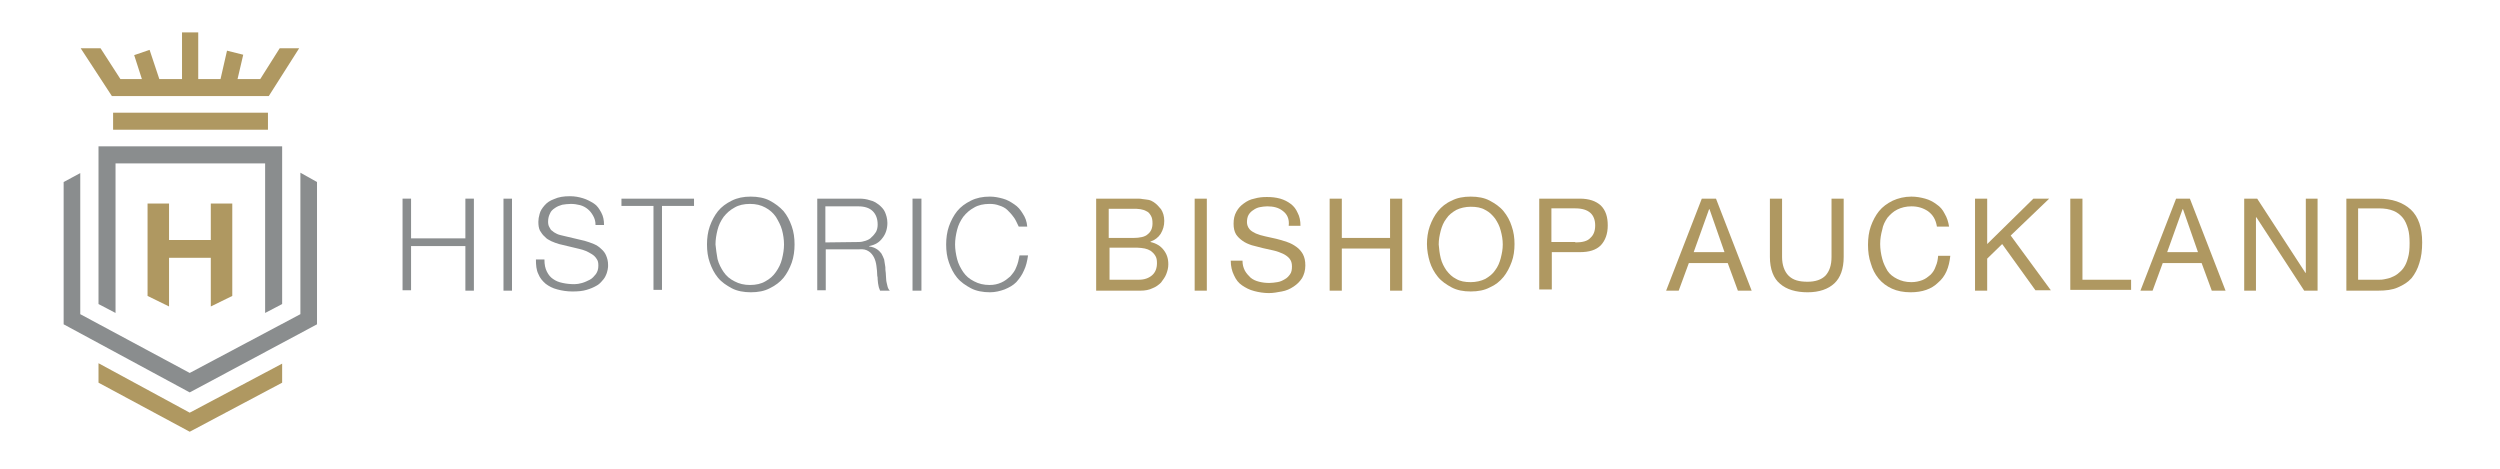 <?xml version="1.0" encoding="utf-8"?>
<!-- Generator: Adobe Illustrator 26.0.3, SVG Export Plug-In . SVG Version: 6.00 Build 0)  -->
<svg version="1.1" id="Layer_1" xmlns="http://www.w3.org/2000/svg" xmlns:xlink="http://www.w3.org/1999/xlink" x="0px" y="0px"
	 viewBox="0 0 616.7 115.6" style="enable-background:new 0 0 616.7 115.6;" xml:space="preserve">
<style type="text/css">
	.st0{display:none;}
	.st1{display:inline;fill:#606060;}
	.st2{display:inline;fill:#616161;}
	.st3{fill:#8A8D8E;}
	.st4{fill:#AF9861;}
</style>
<g id="Layer_1_00000036229285668277348800000014501212788918457742_">
	<g class="st0">
		<path class="st1" d="M101.8,49.1h2.4v11.3h14.4V49.1h2.4v24.8h-2.4V62.5h-14.4v11.3h-2.4V49.1z"/>
		<path class="st1" d="M127.4,49.1h2.4v24.8h-2.4V49.1z"/>
		<path class="st1" d="M135.8,69.2c0,0,2.6,2.7,6.4,2.7c2.7,0,4.9-1.6,4.9-4.3c0-6.2-12.4-4.6-12.4-12.4c0-3.6,3.2-6.7,7.8-6.7
			c4.3,0,6.6,2.4,6.6,2.4l-1.2,2c0,0-2.2-2.1-5.5-2.1c-3.2,0-5.2,2-5.2,4.2c0,5.9,12.4,4.2,12.4,12.4c0,3.6-2.9,6.7-7.5,6.7
			c-5.1,0-7.9-3.2-7.9-3.2L135.8,69.2z"/>
		<path class="st1" d="M159.9,51.3h-8.9v-2.2h20.4v2.2h-9v22.7h-2.4V51.3z"/>
		<path class="st1" d="M184.6,48.6c7.1,0,12.7,5.6,12.7,12.7c0,7.3-5.6,13.1-12.7,13.1c-7.1,0-12.7-5.8-12.7-13.1
			C172,54.1,177.6,48.6,184.6,48.6z M184.6,72c5.6,0,10.1-4.6,10.1-10.8c0-6-4.5-10.5-10.1-10.5c-5.6,0-10.1,4.5-10.1,10.5
			C174.4,67.4,179,72,184.6,72z"/>
		<path class="st1" d="M201.9,49.1h7.4c2.6,0,3.6,0.2,4.6,0.7c2.4,1.1,3.7,3.4,3.7,6.4c0,3.4-1.9,6-4.7,6.7V63c0,0,0.2,0.3,0.7,1
			l5.4,10h-2.8l-5.6-10.5h-6.2v10.5H202L201.9,49.1L201.9,49.1z M210.3,61.3c3,0,4.9-1.9,4.9-5.1c0-2-0.8-3.6-2.3-4.3
			c-0.8-0.4-1.6-0.6-3.6-0.6h-5v10H210.3z"/>
		<path class="st1" d="M223.2,49.1h2.4v24.8h-2.4V49.1z"/>
		<path class="st1" d="M242.8,48.6c6,0,8.9,3.3,8.9,3.3l-1.3,1.7c0,0-2.9-2.7-7.6-2.7c-5.9,0-10,4.5-10,10.4c0,6,4.2,10.8,10.1,10.8
			c5,0,8.1-3.4,8.1-3.4l1.4,1.7c0,0-3.4,3.8-9.5,3.8c-7.4,0-12.6-5.8-12.6-13.1C230.3,54.1,235.7,48.6,242.8,48.6z"/>
		<path class="st2" d="M261.7,49h8.7c4.2,0,7.2,2.4,7.2,6.3c0,2.4-1.2,4.4-3.1,5.4v0.1c2.7,0.8,4.1,3.3,4.1,6c0,4.7-3.6,7.1-8.1,7.1
			h-8.9V49L261.7,49z M270.5,59.4c2.3,0,3.6-1.6,3.6-3.7c0-2.2-1.3-3.6-3.7-3.6h-5.2v7.4H270.5z M270.8,70.9c2.7,0,4.2-1.7,4.2-4.2
			c0-2.6-1.7-4.2-4.3-4.2h-5.6v8.5L270.8,70.9L270.8,70.9z"/>
		<path class="st2" d="M283.3,49h3.6v25h-3.6V49z"/>
		<path class="st2" d="M292.7,68.4c0,0,2.7,2.7,6.3,2.7c2.4,0,4.3-1.3,4.3-3.6c0-5.4-12.1-4.2-12.1-11.9c0-3.9,3.4-7,8.1-7
			c4.6,0,7.1,2.5,7.1,2.5l-1.6,2.9c0,0-2.3-2.1-5.5-2.1c-2.7,0-4.5,1.7-4.5,3.6c0,5.2,12.1,3.7,12.1,11.8c0,3.8-3,7.1-8,7.1
			c-5.3,0-8.3-3.4-8.3-3.4L292.7,68.4z"/>
		<path class="st2" d="M311.1,49h3.6v10.9h13V49h3.6v25h-3.6v-11h-13v10.9h-3.6V49z"/>
		<path class="st2" d="M348,48.6c7.2,0,12.8,5.6,12.8,12.8c0,7.4-5.6,13.2-12.8,13.2c-7.2,0-12.8-5.8-12.8-13.2
			C335.2,54.1,340.9,48.6,348,48.6z M348,71c5.1,0,9.2-4.2,9.2-9.9c0-5.5-4.1-9.6-9.2-9.6s-9.2,4.1-9.2,9.6
			C338.8,66.9,342.9,71,348,71z"/>
		<path class="st2" d="M365,49h9.1c4.6,0,7.9,3.1,7.9,7.8s-3.4,8-7.9,8h-5.6v9.2H365V49z M373.6,61.6c3,0,4.9-1.8,4.9-4.9
			c0-3.1-1.8-4.8-4.8-4.8h-5.1v9.6L373.6,61.6L373.6,61.6z"/>
		<path class="st1" d="M403.2,66h-10l-2.8,7.9h-2.6l9.1-24.8h2.7l9.1,24.8h-2.6L403.2,66z M398.2,51.7c0,0-0.5,2-1,3.3l-3.4,9h8.5
			l-3.3-9C398.8,53.7,398.3,51.7,398.2,51.7L398.2,51.7z"/>
		<path class="st1" d="M411.4,49.1h2.5v16.1c0,4.2,2.7,6.8,7.1,6.8c4.2,0,7.1-2.6,7.1-6.9v-16h2.4v16.2c0,5.6-3.8,9-9.5,9
			s-9.6-3.6-9.6-9V49.1z"/>
		<path class="st1" d="M447.1,48.6c6,0,8.9,3.3,8.9,3.3l-1.3,1.7c0,0-2.9-2.7-7.6-2.7c-5.9,0-10,4.5-10,10.4c0,6,4.2,10.8,10.1,10.8
			c5,0,8.1-3.4,8.1-3.4l1.4,1.7c0,0-3.4,3.8-9.5,3.8c-7.4,0-12.6-5.8-12.6-13.1C434.7,54.1,440.1,48.6,447.1,48.6z"/>
		<path class="st1" d="M461.2,49.1h2.4v10.8h4.2l6.7-10.8h2.8l-7.4,11.7v0.1l8,13.1H475l-7.1-11.8h-4.2v11.8h-2.4L461.2,49.1
			L461.2,49.1z"/>
		<path class="st1" d="M481.6,49.1h2.4v22.7h11.5v2.2h-14L481.6,49.1L481.6,49.1z"/>
		<path class="st1" d="M511.2,66h-10l-2.8,8h-2.6l9.1-24.8h2.7l9.1,24.8h-2.6L511.2,66z M506.1,51.7c0,0-0.5,2-1,3.3l-3.4,9h8.5
			l-3.3-9C506.8,53.7,506.2,51.7,506.1,51.7L506.1,51.7z"/>
		<path class="st1" d="M519.1,49.1h2.4l12.7,17.9c0.9,1.2,2,3.4,2,3.4h0.1c0,0-0.2-2-0.2-3.4V49.1h2.4v24.8h-2.3L523.5,56
			c-0.9-1.2-2-3.4-2-3.4h-0.1c0,0,0.2,2,0.2,3.4v17.9h-2.4L519.1,49.1L519.1,49.1z"/>
		<path class="st1" d="M544.8,49.1h8.1c7.4,0,12.5,4.6,12.5,12.4c0,8-5,12.5-12.5,12.5h-8.1V49.1z M552.6,71.7
			c6.1,0,10.2-3.6,10.2-10.3s-4.1-10.3-10.2-10.3h-5.4v20.4L552.6,71.7L552.6,71.7z"/>
	</g>
	<g>
		<path class="st3" d="M101.4,49v9.8h13.4V49h2.1v22.7h-2.1v-11h-13.4v10.9h-2.1V49H101.4z"/>
		<path class="st3" d="M126.3,49v22.7h-2.1V49H126.3z"/>
		<path class="st3" d="M134.9,67c0.4,0.8,0.9,1.4,1.5,1.8c0.7,0.5,1.4,0.8,2.4,1c0.9,0.2,1.9,0.3,2.9,0.3c0.6,0,1.2-0.1,1.9-0.3
			s1.3-0.5,1.9-0.8c0.6-0.3,1.1-0.9,1.5-1.4c0.4-0.6,0.6-1.2,0.6-2.1c0-0.7-0.1-1.2-0.4-1.6c-0.3-0.5-0.7-0.9-1.2-1.2
			c-0.5-0.3-1-0.6-1.5-0.8s-1.1-0.4-1.6-0.5l-5-1.2c-0.7-0.2-1.2-0.4-1.9-0.7c-0.6-0.3-1.2-0.6-1.6-1.1c-0.5-0.4-0.9-1-1.2-1.5
			c-0.3-0.6-0.4-1.3-0.4-2.2c0-0.6,0.1-1.2,0.3-1.9c0.2-0.8,0.6-1.4,1.2-2.1s1.3-1.2,2.4-1.6c1.1-0.5,2.3-0.7,3.9-0.7
			c1.2,0,2.2,0.2,3.2,0.5c1,0.3,1.9,0.8,2.7,1.3s1.3,1.3,1.8,2.2s0.7,1.9,0.7,3.1h-2.1c0-0.9-0.2-1.6-0.6-2.3
			c-0.4-0.7-0.8-1.2-1.3-1.6c-0.6-0.5-1.2-0.8-1.9-1c-0.8-0.2-1.5-0.3-2.3-0.3c-0.8,0-1.4,0.1-2.1,0.2c-0.7,0.2-1.2,0.4-1.8,0.8
			s-1,0.8-1.2,1.3c-0.3,0.6-0.5,1.2-0.5,2.1c0,0.5,0.1,1,0.3,1.3c0.2,0.4,0.4,0.8,0.8,1c0.3,0.3,0.7,0.5,1.1,0.7
			c0.4,0.2,0.9,0.3,1.3,0.4l5.5,1.3c0.8,0.2,1.5,0.5,2.3,0.8c0.7,0.3,1.3,0.7,1.8,1.2c0.6,0.5,1,1.1,1.2,1.6
			c0.3,0.7,0.5,1.4,0.5,2.4c0,0.3,0,0.6-0.1,1.1c-0.1,0.4-0.2,0.9-0.4,1.3c-0.2,0.5-0.5,1-0.9,1.4c-0.4,0.5-0.9,1-1.5,1.3
			c-0.7,0.4-1.4,0.7-2.4,1c-1,0.3-2.1,0.4-3.5,0.4c-1.3,0-2.6-0.2-3.7-0.5c-1.2-0.3-2.1-0.8-2.9-1.4c-0.8-0.7-1.4-1.4-1.8-2.4
			c-0.5-1-0.6-2.2-0.6-3.6h2.1C134.3,65.3,134.5,66.2,134.9,67z"/>
		<path class="st3" d="M171.2,49v1.8h-7.9v20.7h-2.1V50.8h-7.9V49H171.2z"/>
		<path class="st3" d="M175.1,55.8c0.5-1.4,1.2-2.7,2-3.7c0.9-1.1,2-1.9,3.4-2.6s2.9-1,4.7-1c1.7,0,3.4,0.3,4.7,1s2.4,1.5,3.4,2.6
			c0.9,1.1,1.5,2.3,2,3.7c0.5,1.4,0.7,2.9,0.7,4.5c0,1.5-0.2,3.1-0.7,4.5c-0.5,1.4-1.2,2.7-2,3.7c-0.9,1.1-2,1.9-3.4,2.6
			c-1.3,0.7-2.9,1-4.7,1c-1.7,0-3.4-0.3-4.7-1s-2.5-1.5-3.4-2.6c-0.9-1.1-1.5-2.3-2-3.7s-0.7-2.9-0.7-4.5
			C174.4,58.8,174.6,57.2,175.1,55.8z M177,63.9c0.3,1.2,0.9,2.3,1.5,3.2c0.7,1,1.5,1.7,2.7,2.3c1.1,0.6,2.4,0.9,3.8,0.9
			c1.5,0,2.8-0.3,3.8-0.9c1.1-0.6,1.9-1.3,2.6-2.3c0.7-1,1.2-2,1.5-3.2c0.3-1.2,0.5-2.4,0.5-3.6c0-1.2-0.2-2.5-0.5-3.6
			s-0.9-2.2-1.5-3.2c-0.7-1-1.5-1.7-2.6-2.3s-2.3-0.9-3.8-0.9s-2.8,0.3-3.8,0.9c-1.1,0.6-1.9,1.3-2.7,2.3c-0.7,1-1.2,2-1.5,3.2
			c-0.3,1.2-0.5,2.4-0.5,3.6C176.6,61.5,176.8,62.7,177,63.9z"/>
		<path class="st3" d="M211.9,49c1,0,1.8,0.1,2.7,0.4c0.9,0.2,1.5,0.6,2.2,1.1c0.6,0.5,1.2,1.1,1.5,1.8s0.6,1.6,0.6,2.7
			c0,1.4-0.4,2.7-1.2,3.7c-0.8,1.1-1.8,1.7-3.3,2v0.1c0.8,0.1,1.3,0.3,1.8,0.6c0.5,0.3,0.9,0.7,1.2,1.1c0.3,0.5,0.5,1,0.7,1.5
			c0.1,0.6,0.2,1.2,0.3,1.9c0,0.4,0,0.9,0.1,1.4c0,0.6,0.1,1.1,0.1,1.6s0.2,1.1,0.3,1.6c0.1,0.5,0.3,0.9,0.6,1.2h-2.4
			c-0.1-0.2-0.2-0.5-0.3-0.8s-0.1-0.6-0.2-1c0-0.3-0.1-0.7-0.1-1c0-0.3,0-0.6-0.1-0.9c0-0.8-0.1-1.6-0.2-2.4
			c-0.1-0.8-0.3-1.5-0.6-2.1c-0.3-0.6-0.8-1.2-1.3-1.5c-0.6-0.4-1.3-0.6-2.4-0.5h-8.2v10.1h-2.1V49H211.9z M211.7,59.7
			c0.7,0,1.2-0.1,1.8-0.3c0.6-0.2,1.2-0.5,1.5-0.9c0.5-0.4,0.8-0.9,1.1-1.3c0.3-0.6,0.4-1.2,0.4-1.8c0-1.4-0.4-2.5-1.2-3.3
			c-0.8-0.8-2-1.2-3.6-1.2h-8.1v8.9L211.7,59.7L211.7,59.7z"/>
		<path class="st3" d="M227.3,49v22.7h-2.2V49H227.3z"/>
		<path class="st3" d="M250,53.5c-0.5-0.7-1-1.2-1.5-1.7s-1.3-0.9-2-1.1c-0.8-0.3-1.5-0.4-2.4-0.4c-1.5,0-2.8,0.3-3.8,0.9
			c-1.1,0.6-1.9,1.3-2.7,2.3c-0.7,1-1.2,2-1.5,3.2c-0.3,1.2-0.5,2.4-0.5,3.6c0,1.2,0.2,2.4,0.5,3.6c0.3,1.2,0.9,2.3,1.5,3.2
			c0.7,1,1.5,1.7,2.7,2.3c1.1,0.6,2.4,0.9,3.8,0.9c1.1,0,2-0.2,2.9-0.6c0.9-0.4,1.5-0.9,2.2-1.5c0.6-0.7,1.2-1.4,1.5-2.3
			c0.4-0.9,0.6-1.8,0.8-2.9h2.1c-0.2,1.4-0.5,2.7-1,3.7c-0.5,1.2-1.2,2.1-1.9,2.9c-0.8,0.8-1.7,1.3-2.9,1.8
			c-1.1,0.4-2.3,0.7-3.6,0.7c-1.7,0-3.4-0.3-4.7-1s-2.5-1.5-3.4-2.6c-0.9-1.1-1.5-2.3-2-3.7c-0.5-1.4-0.7-2.9-0.7-4.5
			c0-1.5,0.2-3.1,0.7-4.5c0.5-1.4,1.2-2.7,2-3.7c0.9-1.1,2-1.9,3.4-2.6s2.9-1,4.7-1c1.1,0,2.1,0.2,3.2,0.5c1.1,0.3,1.9,0.8,2.8,1.4
			c0.9,0.6,1.5,1.3,2.1,2.3c0.6,0.9,1,1.9,1.1,3.2h-2.1C250.8,54.9,250.5,54.1,250,53.5z"/>
		<path class="st4" d="M278.7,49c0.5,0,1.1,0,1.5,0c0.6,0,1.2,0,1.6,0.1c0.6,0.1,1.1,0.1,1.5,0.2c0.5,0.1,0.9,0.3,1.2,0.5
			c0.8,0.5,1.3,1.1,1.9,1.8c0.5,0.8,0.8,1.7,0.8,2.9c0,1.2-0.3,2.2-0.9,3.2c-0.6,0.9-1.4,1.5-2.5,1.9v0.1c1.4,0.3,2.5,1,3.2,1.9
			c0.8,1,1.2,2.1,1.2,3.6c0,0.9-0.2,1.6-0.5,2.4s-0.8,1.4-1.3,2.1c-0.6,0.6-1.3,1.1-2.1,1.4c-0.8,0.4-1.8,0.6-3,0.6h-10.9V49H278.7z
			 M279.5,58.7c1.7,0,3-0.3,3.6-0.9c0.8-0.6,1.2-1.5,1.2-2.7c0-0.8-0.1-1.4-0.4-1.9c-0.3-0.5-0.6-0.9-1.1-1.1
			c-0.5-0.3-1-0.4-1.5-0.5c-0.6-0.1-1.2-0.1-1.8-0.1h-6v7.2L279.5,58.7L279.5,58.7z M281,69c1.3,0,2.4-0.4,3.2-1.1
			c0.8-0.7,1.2-1.7,1.2-3c0-0.8-0.1-1.3-0.4-1.8c-0.3-0.5-0.7-0.9-1.1-1.2c-0.5-0.3-1-0.5-1.5-0.6c-0.6-0.1-1.2-0.2-1.8-0.2h-6.9V69
			H281z"/>
		<path class="st4" d="M297.7,49v22.7h-3V49H297.7z"/>
		<path class="st4" d="M316.4,52c-1-0.8-2.3-1.1-3.8-1.1c-0.7,0-1.2,0.1-1.8,0.2c-0.6,0.1-1.2,0.4-1.6,0.7c-0.5,0.3-0.9,0.7-1.2,1.2
			c-0.3,0.5-0.4,1.2-0.4,1.8s0.2,1.2,0.6,1.7c0.4,0.5,1,0.8,1.6,1.1c0.7,0.3,1.4,0.5,2.3,0.7c0.9,0.2,1.7,0.4,2.7,0.6
			c0.9,0.2,1.8,0.5,2.7,0.8c0.9,0.3,1.6,0.7,2.3,1.2s1.2,1.1,1.6,1.8c0.4,0.8,0.6,1.6,0.6,2.8c0,1.2-0.3,2.2-0.8,3.1
			c-0.6,0.9-1.2,1.5-2.1,2.1c-0.9,0.6-1.8,1-2.9,1.2c-1.1,0.2-2.1,0.4-3.2,0.4c-1.2,0-2.5-0.2-3.6-0.5c-1.2-0.3-2.1-0.8-3-1.4
			s-1.5-1.4-2-2.5c-0.5-1-0.8-2.2-0.8-3.6h2.9c0,1,0.2,1.7,0.6,2.5c0.4,0.7,0.9,1.2,1.4,1.7c0.6,0.5,1.3,0.8,2.1,1
			c0.8,0.2,1.6,0.3,2.5,0.3c0.7,0,1.3-0.1,2-0.2c0.7-0.1,1.3-0.4,1.8-0.7c0.6-0.3,1-0.8,1.3-1.2c0.4-0.5,0.5-1.2,0.5-2
			c0-0.8-0.2-1.4-0.6-1.9c-0.4-0.5-1-0.9-1.6-1.2c-0.7-0.3-1.4-0.6-2.3-0.8s-1.7-0.4-2.7-0.6c-0.9-0.2-1.8-0.5-2.7-0.7
			c-0.9-0.3-1.6-0.6-2.3-1.1c-0.7-0.5-1.2-1-1.6-1.6c-0.4-0.7-0.6-1.5-0.6-2.6c0-1.2,0.2-2.1,0.7-3s1.1-1.5,1.8-2
			c0.8-0.6,1.6-1,2.6-1.2c1-0.3,2-0.4,3.1-0.4c1.2,0,2.2,0.1,3.3,0.4c1,0.3,1.8,0.7,2.6,1.3c0.8,0.6,1.3,1.3,1.7,2.2
			c0.5,0.9,0.7,2,0.7,3.2h-2.9C318.1,54,317.5,52.8,316.4,52z"/>
		<path class="st4" d="M331,49v9.7h11.9V49h3v22.7h-3V61.3H331v10.4h-3V49H331z"/>
		<path class="st4" d="M352.7,55.8c0.5-1.4,1.2-2.7,2-3.7c0.9-1.1,2-2,3.4-2.6c1.3-0.7,2.9-1,4.7-1c1.8,0,3.4,0.3,4.7,1
			s2.5,1.5,3.4,2.6c0.9,1.1,1.6,2.4,2,3.7c0.5,1.4,0.7,2.9,0.7,4.4c0,1.5-0.2,3.1-0.7,4.4c-0.5,1.4-1.2,2.7-2,3.7
			c-0.9,1.1-2,2-3.4,2.6c-1.3,0.7-2.9,1-4.7,1c-1.8,0-3.4-0.3-4.7-1s-2.5-1.5-3.4-2.6c-0.9-1.1-1.6-2.4-2-3.7
			c-0.4-1.3-0.7-2.9-0.7-4.4C352,58.8,352.2,57.2,352.7,55.8z M355.4,63.7c0.3,1.2,0.8,2.1,1.4,3c0.7,0.9,1.4,1.6,2.4,2.1
			c1,0.6,2.2,0.8,3.6,0.8c1.3,0,2.6-0.3,3.6-0.8c1-0.6,1.8-1.2,2.4-2.1c0.7-0.9,1.1-1.9,1.4-3c0.3-1.2,0.5-2.2,0.5-3.4
			s-0.2-2.3-0.5-3.4c-0.3-1.2-0.8-2.1-1.4-3c-0.7-0.9-1.4-1.6-2.4-2.1c-1-0.6-2.2-0.8-3.6-0.8c-1.3,0-2.6,0.3-3.6,0.8
			c-1,0.6-1.8,1.2-2.4,2.1c-0.7,0.9-1.1,1.9-1.4,3c-0.3,1.2-0.5,2.2-0.5,3.4C355,61.4,355.1,62.5,355.4,63.7z"/>
		<path class="st4" d="M389.7,49c2.3,0,4,0.6,5.2,1.7c1.2,1.2,1.7,2.8,1.7,4.9s-0.6,3.7-1.7,4.9c-1.2,1.2-2.9,1.7-5.2,1.7h-6.9v9.2
			h-3.1V49H389.7z M388.6,59.8c1.7,0,3-0.3,3.7-1.1c0.8-0.7,1.2-1.7,1.2-3.1c0-1.3-0.4-2.4-1.2-3.1s-2-1.1-3.7-1.1h-5.9v8.3H388.6z"
			/>
		<path class="st4" d="M423.3,49l8.8,22.7h-3.4l-2.5-6.8h-9.6l-2.5,6.8h-3.1l8.8-22.7H423.3z M425.4,62.2l-3.7-10.6h-0.1l-3.8,10.6
			H425.4z"/>
		<path class="st4" d="M452.5,69.9c-1.5,1.4-3.7,2.2-6.6,2.2c-2.9,0-5.2-0.7-6.8-2.1c-1.6-1.3-2.5-3.6-2.5-6.6V49h3v14.4
			c0,2,0.6,3.6,1.6,4.6c1.1,1.1,2.6,1.5,4.7,1.5c1.9,0,3.4-0.5,4.4-1.5c1-1.1,1.5-2.6,1.5-4.6V49h3v14.4
			C454.8,66.3,454,68.5,452.5,69.9z"/>
		<path class="st4" d="M475.6,52.1c-1.2-0.8-2.5-1.2-4.1-1.2c-1.3,0-2.5,0.3-3.5,0.8s-1.7,1.2-2.4,2c-0.6,0.9-1.1,1.8-1.3,3
			c-0.3,1.1-0.5,2.2-0.5,3.5c0,1.2,0.2,2.5,0.5,3.6c0.3,1.2,0.8,2.1,1.3,3c0.6,0.9,1.4,1.5,2.4,2c1,0.5,2.1,0.8,3.5,0.8
			c1,0,1.9-0.2,2.7-0.5c0.8-0.3,1.4-0.8,2-1.3c0.6-0.6,1-1.2,1.3-2.1c0.4-0.9,0.5-1.6,0.6-2.6h3c-0.3,2.9-1.2,5.1-3,6.6
			c-1.6,1.6-3.9,2.4-6.8,2.4c-1.7,0-3.3-0.3-4.6-0.9c-1.3-0.6-2.4-1.4-3.3-2.5c-0.9-1.1-1.5-2.3-1.9-3.7c-0.5-1.4-0.7-3-0.7-4.6
			s0.2-3.2,0.7-4.6c0.5-1.4,1.2-2.7,2-3.7c0.9-1.1,2-1.9,3.4-2.6c1.3-0.6,2.9-1,4.6-1c1.2,0,2.3,0.2,3.4,0.5c1.1,0.3,2,0.8,2.8,1.4
			c0.9,0.6,1.5,1.3,2,2.3c0.6,1,0.9,2,1.1,3.2h-3C477.5,54.1,476.8,53,475.6,52.1z"/>
		<path class="st4" d="M490.2,49v11.2L501.6,49h3.9l-9.5,9.1l9.9,13.5h-3.8l-8.2-11.4l-3.7,3.6v7.9h-3V49H490.2z"/>
		<path class="st4" d="M513.7,49V69h12v2.5h-15V49H513.7z"/>
		<path class="st4" d="M540.2,49l8.8,22.7h-3.4l-2.5-6.8h-9.6l-2.5,6.8H528l8.8-22.7H540.2z M542.2,62.2l-3.7-10.6h-0.1l-3.8,10.6
			H542.2z"/>
		<path class="st4" d="M556.8,49l11.9,18.3h0.1V49h2.9v22.7h-3.3l-11.8-18.1h-0.1v18.1h-2.9V49H556.8z"/>
		<path class="st4" d="M586.6,49c3.5,0,6.1,0.9,8.1,2.7c1.9,1.8,2.8,4.5,2.8,8.1c0,1.9-0.2,3.6-0.7,5.1c-0.4,1.4-1.1,2.7-1.9,3.7
			c-0.9,1-2,1.7-3.4,2.3c-1.3,0.6-3,0.8-4.9,0.8h-7.8V49H586.6z M586.9,69c0.4,0,0.8,0,1.2-0.1s1.1-0.2,1.6-0.4s1.2-0.5,1.7-0.9
			s1.1-0.9,1.5-1.5c0.5-0.7,0.8-1.4,1.1-2.5c0.3-1,0.4-2.2,0.4-3.6s-0.1-2.6-0.4-3.6s-0.7-2-1.3-2.7s-1.3-1.3-2.3-1.7
			s-2.1-0.6-3.6-0.6h-5.1V69H586.9z"/>
	</g>
</g>
<g id="Layer_2_00000086688327096689121240000009173696572030517922_">
	<polygon class="st3" points="78.2,44.9 78.2,80 46.8,96.8 15.7,80 15.7,44.9 19.8,42.7 19.8,77.5 46.8,92 74.1,77.5 74.1,42.6 	"/>
	<polygon class="st3" points="28.5,77.2 28.5,40.3 65.4,40.3 65.4,77.2 69.6,75 69.6,36.1 24.3,36.1 24.3,75 	"/>
	<g>
		<rect x="27.9" y="27.8" class="st4" width="38.2" height="4.2"/>
	</g>
	<polygon class="st4" points="69.6,89.7 69.6,94.4 46.8,106.5 24.3,94.4 24.3,89.6 46.8,101.8 	"/>
	<polygon class="st4" points="69,11.9 64.2,19.5 58.6,19.5 60,13.5 56,12.5 54.4,19.5 48.9,19.5 48.9,8 44.9,8 44.9,19.5 39.3,19.5 
		36.9,12.3 33.1,13.6 35,19.5 29.7,19.5 24.8,11.9 19.9,11.9 27.6,23.7 66.3,23.7 73.8,11.9 	"/>
	<g>
		<path class="st4" d="M57.3,50.2V73l-5.3,2.6v-12H41.7v12L36.4,73V50.2h5.3v9h10.3v-9H57.3z"/>
	</g>
</g>
</svg>
